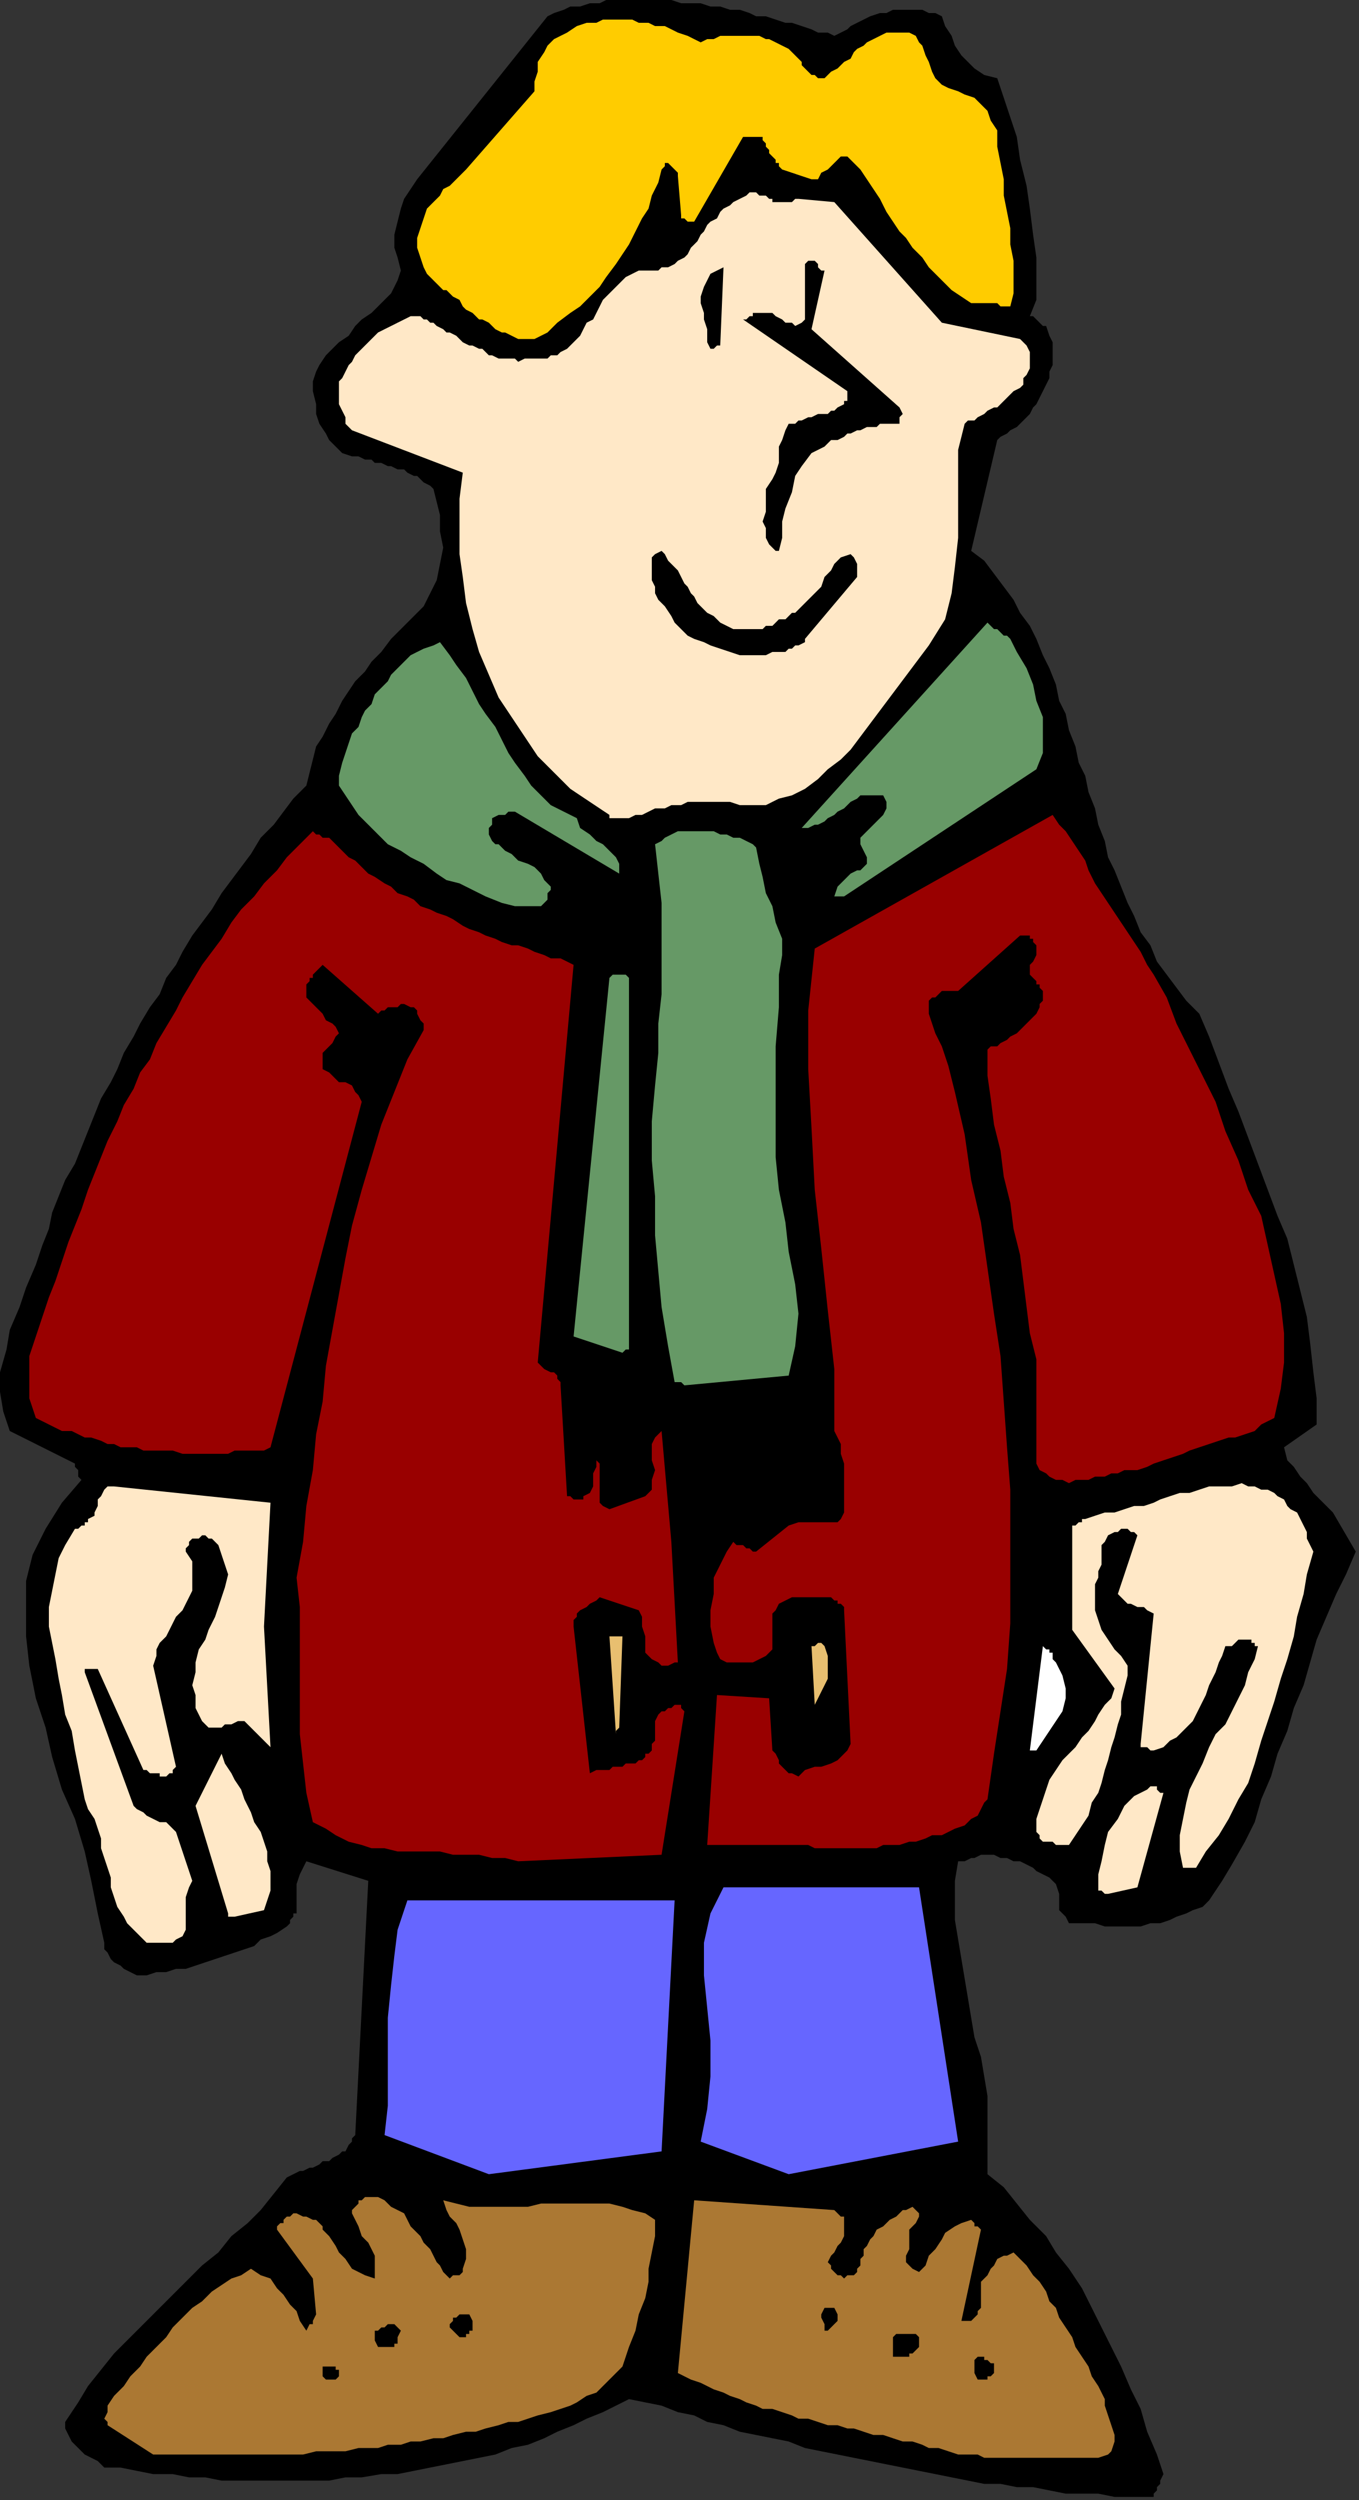 <?xml version="1.0" encoding="UTF-8" standalone="no"?>
<svg
   xmlns:dc="http://purl.org/dc/elements/1.1/"
   xmlns:cc="http://creativecommons.org/ns#"
   xmlns:rdf="http://www.w3.org/1999/02/22-rdf-syntax-ns#"
   xmlns:svg="http://www.w3.org/2000/svg"
   xmlns="http://www.w3.org/2000/svg"
   xmlns:sodipodi="http://sodipodi.sourceforge.net/DTD/sodipodi-0.dtd"
   xmlns:inkscape="http://www.inkscape.org/namespaces/inkscape"
   version="1.0"
   width="110.331mm"
   height="202.935mm"
   id="svg63"
   sodipodi:docname="CMEN125.WMF">
  <rect width="100%" height="100%" fill="#333333" stroke="none"/>
  <sodipodi:namedview
     pagecolor="#ffffff"
     bordercolor="#666666"
     borderopacity="1"
     objecttolerance="10"
     gridtolerance="10"
     guidetolerance="10"
     inkscape:pageopacity="0"
     inkscape:pageshadow="2"
     inkscape:window-width="640"
     inkscape:window-height="480"
     id="namedview65" />
  <defs
     id="defs3">
    <pattern
       id="WMFhbasepattern"
       patternUnits="userSpaceOnUse"
       width="6"
       height="6"
       x="0"
       y="0" />
  </defs>
  <path
     style="fill:#000000;fill-rule:evenodd;fill-opacity:1;stroke:none;"
     d="  M 316,97   L 317,97   L 318,98   L 318,98   L 319,99   L 319,99   L 320,100   L 320,100   L 321,100   L 322,103   L 323,105   L 323,107   L 323,110   L 323,112   L 322,114   L 322,116   L 321,118   L 320,120   L 319,122   L 318,124   L 317,125   L 316,127   L 314,129   L 313,130   L 312,131   L 310,132   L 309,133   L 307,134   L 306,135   L 298,169   L 302,172   L 305,176   L 308,180   L 311,184   L 313,188   L 316,192   L 318,196   L 320,201   L 322,205   L 324,210   L 325,215   L 327,219   L 328,224   L 330,229   L 331,234   L 333,238   L 334,243   L 336,248   L 337,253   L 339,258   L 340,263   L 342,267   L 344,272   L 346,277   L 348,281   L 350,286   L 353,290   L 355,295   L 358,299   L 361,303   L 364,307   L 368,311   L 371,318   L 374,326   L 377,334   L 380,341   L 383,349   L 386,357   L 389,365   L 392,373   L 395,380   L 397,388   L 399,396   L 401,404   L 402,412   L 403,421   L 404,429   L 404,437   L 394,444   L 395,448   L 397,450   L 399,453   L 401,455   L 403,458   L 405,460   L 407,462   L 409,464   L 416,476   L 413,483   L 410,489   L 407,496   L 404,503   L 402,510   L 400,517   L 397,524   L 395,531   L 392,538   L 390,545   L 387,552   L 385,559   L 382,565   L 378,572   L 375,577   L 371,583   L 369,585   L 366,586   L 364,587   L 361,588   L 359,589   L 356,590   L 353,590   L 350,591   L 347,591   L 344,591   L 342,591   L 339,591   L 336,590   L 333,590   L 331,590   L 328,590   L 327,588   L 326,587   L 326,587   L 325,586   L 325,583   L 325,581   L 324,578   L 323,577   L 322,576   L 320,575   L 318,574   L 317,573   L 315,572   L 313,571   L 311,571   L 309,570   L 307,570   L 305,569   L 303,569   L 301,569   L 299,570   L 298,570   L 296,571   L 294,571   L 293,577   L 293,583   L 293,589   L 294,595   L 295,601   L 296,607   L 297,613   L 298,619   L 299,625   L 301,631   L 302,637   L 303,643   L 303,649   L 303,655   L 303,661   L 303,667   L 308,671   L 312,676   L 316,681   L 321,686   L 324,691   L 328,696   L 332,702   L 335,708   L 338,714   L 341,720   L 344,726   L 347,733   L 350,739   L 352,746   L 355,753   L 357,759   L 356,761   L 356,762   L 355,763   L 355,764   L 354,765   L 354,766   L 353,766   L 352,766   L 347,766   L 342,766   L 337,765   L 332,765   L 327,765   L 322,764   L 317,763   L 312,763   L 307,762   L 302,762   L 297,761   L 292,760   L 287,759   L 282,758   L 277,757   L 272,756   L 267,755   L 262,754   L 257,753   L 252,752   L 247,751   L 242,749   L 237,748   L 232,747   L 227,746   L 222,744   L 217,743   L 213,741   L 208,740   L 203,738   L 198,737   L 193,736   L 189,738   L 185,740   L 180,742   L 176,744   L 171,746   L 167,748   L 162,750   L 157,751   L 152,753   L 147,754   L 142,755   L 137,756   L 132,757   L 127,758   L 122,759   L 117,759   L 111,760   L 106,760   L 101,761   L 95,761   L 90,761   L 85,761   L 79,761   L 74,761   L 68,761   L 63,760   L 58,760   L 53,759   L 47,759   L 42,758   L 37,757   L 32,757   L 30,755   L 28,754   L 26,753   L 24,751   L 22,749   L 21,747   L 20,745   L 20,743   L 24,737   L 27,732   L 31,727   L 35,722   L 40,717   L 44,713   L 49,708   L 53,704   L 58,699   L 62,695   L 67,691   L 71,686   L 76,682   L 80,678   L 84,673   L 88,668   L 90,667   L 92,666   L 93,666   L 95,665   L 96,665   L 98,664   L 99,663   L 101,663   L 102,662   L 104,661   L 105,660   L 106,660   L 107,658   L 108,657   L 108,656   L 109,655   L 113,577   L 94,571   L 92,575   L 91,578   L 91,582   L 91,586   L 91,586   L 91,586   L 91,587   L 90,587   L 90,588   L 89,589   L 89,590   L 88,591   L 85,593   L 83,594   L 80,595   L 78,597   L 75,598   L 72,599   L 69,600   L 66,601   L 63,602   L 60,603   L 57,604   L 54,604   L 51,605   L 48,605   L 45,606   L 42,606   L 40,605   L 38,604   L 37,603   L 35,602   L 34,601   L 33,599   L 32,598   L 32,596   L 30,587   L 28,577   L 26,568   L 23,558   L 19,549   L 16,539   L 14,530   L 11,521   L 9,511   L 8,502   L 8,494   L 8,485   L 10,477   L 14,469   L 19,461   L 25,454   L 24,453   L 24,451   L 23,450   L 23,449   L 3,439   L 1,433   L 0,427   L 0,421   L 2,414   L 3,408   L 6,401   L 8,395   L 11,388   L 13,382   L 15,377   L 16,372   L 18,367   L 20,362   L 23,357   L 25,352   L 27,347   L 29,342   L 31,337   L 34,332   L 36,328   L 38,323   L 41,318   L 43,314   L 46,309   L 49,305   L 51,300   L 54,296   L 56,292   L 59,287   L 62,283   L 65,279   L 68,274   L 71,270   L 74,266   L 77,262   L 80,257   L 84,253   L 87,249   L 90,245   L 94,241   L 95,237   L 96,233   L 97,229   L 99,226   L 101,222   L 103,219   L 105,215   L 107,212   L 109,209   L 112,206   L 114,203   L 117,200   L 120,196   L 123,193   L 126,190   L 130,186   L 132,182   L 134,178   L 135,173   L 136,168   L 135,163   L 135,158   L 134,154   L 133,150   L 132,149   L 130,148   L 129,147   L 128,146   L 127,146   L 125,145   L 124,144   L 122,144   L 120,143   L 119,143   L 117,142   L 115,142   L 114,141   L 112,141   L 110,140   L 108,140   L 105,139   L 103,137   L 101,135   L 100,133   L 98,130   L 97,127   L 97,124   L 96,120   L 96,117   L 97,114   L 98,112   L 100,109   L 102,107   L 104,105   L 107,103   L 109,100   L 111,98   L 114,96   L 116,94   L 118,92   L 120,90   L 121,88   L 122,86   L 123,83   L 122,79   L 121,76   L 121,72   L 122,68   L 123,64   L 124,61   L 126,58   L 128,55   L 168,5   L 170,4   L 173,3   L 175,2   L 178,2   L 181,1   L 184,1   L 186,0   L 189,0   L 192,0   L 195,0   L 198,0   L 201,0   L 203,0   L 206,0   L 209,1   L 212,1   L 215,1   L 218,2   L 221,2   L 224,3   L 227,3   L 230,4   L 232,5   L 235,5   L 238,6   L 241,7   L 243,7   L 246,8   L 249,9   L 251,10   L 254,10   L 256,11   L 258,10   L 260,9   L 261,8   L 263,7   L 265,6   L 267,5   L 270,4   L 272,4   L 274,3   L 276,3   L 278,3   L 281,3   L 283,3   L 285,4   L 287,4   L 289,5   L 290,8   L 292,11   L 293,14   L 295,17   L 297,19   L 299,21   L 302,23   L 306,24   L 308,30   L 310,36   L 312,42   L 313,49   L 315,57   L 316,64   L 317,72   L 318,79   L 318,83   L 318,88   L 318,92   L 316,97  z "
     id="path5" />
  <path
     style="fill:#ffcc00;fill-rule:evenodd;fill-opacity:1;stroke:none;"
     d="  M 310,94   L 309,94   L 307,94   L 306,93   L 304,93   L 303,93   L 301,93   L 300,93   L 298,93   L 295,91   L 292,89   L 290,87   L 287,84   L 285,82   L 283,79   L 280,76   L 278,73   L 276,71   L 274,68   L 272,65   L 270,61   L 268,58   L 266,55   L 264,52   L 261,49   L 260,48   L 258,48   L 257,49   L 255,51   L 254,52   L 252,53   L 251,55   L 249,55   L 240,52   L 239,51   L 239,50   L 238,50   L 238,49   L 237,48   L 236,47   L 236,46   L 235,45   L 235,44   L 234,43   L 234,42   L 233,42   L 231,42   L 230,42   L 229,42   L 228,42   L 213,68   L 212,68   L 211,68   L 211,68   L 210,67   L 210,67   L 209,67   L 209,66   L 209,66   L 208,54   L 208,53   L 207,52   L 206,51   L 206,51   L 205,50   L 204,50   L 204,51   L 203,52   L 202,56   L 200,60   L 199,64   L 197,67   L 195,71   L 193,75   L 191,78   L 189,81   L 186,85   L 184,88   L 181,91   L 178,94   L 175,96   L 171,99   L 168,102   L 164,104   L 163,104   L 161,104   L 159,104   L 157,103   L 155,102   L 154,102   L 152,101   L 151,100   L 150,99   L 148,98   L 147,98   L 146,97   L 145,96   L 143,95   L 142,94   L 141,92   L 139,91   L 138,90   L 137,89   L 136,89   L 135,88   L 134,87   L 133,86   L 133,86   L 131,84   L 130,82   L 129,79   L 128,76   L 128,73   L 129,70   L 130,67   L 131,64   L 133,62   L 135,60   L 136,58   L 138,57   L 139,56   L 141,54   L 142,53   L 143,52   L 164,28   L 164,25   L 165,22   L 165,19   L 167,16   L 168,14   L 170,12   L 172,11   L 174,10   L 177,8   L 180,7   L 183,7   L 185,6   L 188,6   L 191,6   L 194,6   L 196,7   L 199,7   L 201,8   L 204,8   L 206,9   L 208,10   L 211,11   L 213,12   L 215,13   L 217,12   L 219,12   L 221,11   L 222,11   L 225,11   L 227,11   L 229,11   L 231,11   L 233,11   L 235,12   L 236,12   L 238,13   L 240,14   L 242,15   L 243,16   L 245,18   L 246,19   L 246,20   L 247,21   L 248,22   L 249,23   L 250,23   L 251,24   L 253,24   L 254,23   L 255,22   L 257,21   L 258,20   L 259,19   L 261,18   L 262,16   L 263,15   L 265,14   L 266,13   L 268,12   L 270,11   L 272,10   L 274,10   L 276,10   L 279,10   L 281,11   L 282,13   L 283,14   L 284,17   L 285,19   L 286,22   L 287,24   L 289,26   L 291,27   L 294,28   L 296,29   L 299,30   L 301,32   L 303,34   L 304,37   L 306,40   L 306,45   L 307,50   L 308,55   L 308,60   L 309,65   L 310,70   L 310,75   L 311,80   L 311,84   L 311,87   L 311,90   L 310,94  z "
     id="path7" />
  <path
     style="fill:#ab7833;fill-rule:evenodd;fill-opacity:1;stroke:none;"
     d="  M 306,754   L 337,754   L 340,753   L 341,752   L 342,749   L 342,747   L 341,744   L 340,741   L 339,738   L 339,736   L 337,732   L 335,729   L 334,726   L 332,723   L 330,720   L 329,717   L 327,714   L 325,711   L 324,708   L 322,706   L 321,703   L 319,700   L 317,698   L 315,695   L 313,693   L 311,691   L 309,692   L 308,692   L 306,693   L 305,695   L 304,696   L 303,698   L 301,700   L 301,701   L 301,703   L 301,704   L 301,706   L 301,708   L 300,709   L 300,710   L 299,711   L 299,711   L 298,712   L 297,712   L 296,712   L 295,712   L 301,684   L 300,683   L 299,683   L 299,682   L 298,681   L 295,682   L 293,683   L 290,685   L 289,687   L 287,690   L 285,692   L 284,695   L 282,697   L 280,696   L 279,695   L 278,694   L 278,692   L 279,690   L 279,688   L 279,686   L 279,684   L 281,682   L 282,680   L 282,679   L 282,679   L 281,678   L 280,677   L 278,678   L 277,678   L 275,680   L 273,681   L 271,683   L 269,684   L 268,686   L 267,687   L 266,689   L 265,690   L 265,692   L 264,693   L 264,695   L 263,696   L 263,697   L 263,697   L 263,697   L 262,698   L 261,698   L 261,698   L 260,698   L 259,699   L 258,698   L 257,698   L 257,698   L 256,697   L 256,697   L 255,696   L 255,695   L 254,694   L 255,692   L 256,691   L 257,689   L 258,688   L 259,686   L 259,685   L 259,683   L 259,681   L 259,680   L 258,680   L 258,680   L 256,678   L 213,675   L 208,728   L 210,729   L 212,730   L 215,731   L 217,732   L 219,733   L 222,734   L 224,735   L 227,736   L 229,737   L 232,738   L 234,739   L 237,739   L 240,740   L 243,741   L 245,742   L 248,742   L 251,743   L 254,744   L 257,744   L 260,745   L 262,745   L 265,746   L 268,747   L 271,747   L 274,748   L 277,749   L 280,749   L 283,750   L 285,751   L 288,751   L 291,752   L 294,753   L 296,753   L 297,753   L 299,753   L 300,753   L 302,754   L 303,754   L 304,754   L 306,754  z "
     id="path9" />
  <path
     style="fill:#ab7833;fill-rule:evenodd;fill-opacity:1;stroke:none;"
     d="  M 47,753   L 51,753   L 54,753   L 57,753   L 60,753   L 64,753   L 67,753   L 70,753   L 74,753   L 77,753   L 80,753   L 83,753   L 87,753   L 90,753   L 93,753   L 97,752   L 100,752   L 103,752   L 106,752   L 110,751   L 113,751   L 116,751   L 119,750   L 123,750   L 126,749   L 129,749   L 133,748   L 136,748   L 139,747   L 143,746   L 146,746   L 149,745   L 153,744   L 156,743   L 159,743   L 162,742   L 165,741   L 169,740   L 172,739   L 175,738   L 177,737   L 180,735   L 183,734   L 185,732   L 187,730   L 189,728   L 191,726   L 192,723   L 193,720   L 195,715   L 196,710   L 198,705   L 199,700   L 199,696   L 200,691   L 201,686   L 201,681   L 198,679   L 194,678   L 191,677   L 187,676   L 183,676   L 179,676   L 175,676   L 170,676   L 166,676   L 162,677   L 157,677   L 153,677   L 149,677   L 144,677   L 140,676   L 136,675   L 137,678   L 138,680   L 140,682   L 141,684   L 142,687   L 143,690   L 143,693   L 142,696   L 142,697   L 142,697   L 142,697   L 141,698   L 140,698   L 140,698   L 139,698   L 138,699   L 136,697   L 135,695   L 134,694   L 133,692   L 132,690   L 130,688   L 129,686   L 128,685   L 126,683   L 125,681   L 124,679   L 122,678   L 120,677   L 118,675   L 116,674   L 113,674   L 112,674   L 112,674   L 111,675   L 110,675   L 110,676   L 109,677   L 108,678   L 108,679   L 109,681   L 110,683   L 111,686   L 113,688   L 114,690   L 115,692   L 115,695   L 115,699   L 112,698   L 110,697   L 108,696   L 106,693   L 104,691   L 103,689   L 101,686   L 99,684   L 99,683   L 98,682   L 98,682   L 97,681   L 96,681   L 94,680   L 93,680   L 91,679   L 90,679   L 89,680   L 88,680   L 87,681   L 87,682   L 86,682   L 85,683   L 85,684   L 96,699   L 97,710   L 96,712   L 96,713   L 95,713   L 94,715   L 92,712   L 91,709   L 89,707   L 87,704   L 85,702   L 83,699   L 80,698   L 77,696   L 74,698   L 71,699   L 68,701   L 65,703   L 62,706   L 59,708   L 56,711   L 53,714   L 51,717   L 48,720   L 45,723   L 43,726   L 40,729   L 38,732   L 35,735   L 33,738   L 33,740   L 32,742   L 33,743   L 33,744   L 47,753  z "
     id="path11" />
  <path
     style="fill:#000000;fill-rule:evenodd;fill-opacity:1;stroke:none;"
     d="  M 101,730   L 102,730   L 103,730   L 104,729   L 104,728   L 104,727   L 103,727   L 103,726   L 102,726   L 101,726   L 101,726   L 100,726   L 99,726   L 99,728   L 99,729   L 100,730   L 101,730  z "
     id="path13" />
  <path
     style="fill:#000000;fill-rule:evenodd;fill-opacity:1;stroke:none;"
     d="  M 303,730   L 303,729   L 304,729   L 305,728   L 305,728   L 305,727   L 305,726   L 305,725   L 304,725   L 303,724   L 302,724   L 302,723   L 300,723   L 299,724   L 299,726   L 299,728   L 300,730   L 300,730   L 301,730   L 302,730   L 303,730  z "
     id="path15" />
  <path
     style="fill:#000000;fill-rule:evenodd;fill-opacity:1;stroke:none;"
     d="  M 277,723   L 277,723   L 277,723   L 278,723   L 279,723   L 279,722   L 280,722   L 281,721   L 282,720   L 282,720   L 282,719   L 282,718   L 282,717   L 281,716   L 280,716   L 279,716   L 278,716   L 277,716   L 276,716   L 275,716   L 274,717   L 274,718   L 274,719   L 274,721   L 274,723   L 275,723   L 276,723   L 276,723   L 277,723  z "
     id="path17" />
  <path
     style="fill:#000000;fill-rule:evenodd;fill-opacity:1;stroke:none;"
     d="  M 118,720   L 119,720   L 120,720   L 121,720   L 121,719   L 122,719   L 122,718   L 122,717   L 123,715   L 122,714   L 122,714   L 121,713   L 120,713   L 119,713   L 118,714   L 117,714   L 116,715   L 115,715   L 115,717   L 115,718   L 116,720   L 116,720   L 117,720   L 118,720   L 118,720  z "
     id="path19" />
  <path
     style="fill:#000000;fill-rule:evenodd;fill-opacity:1;stroke:none;"
     d="  M 144,715   L 145,715   L 145,713   L 145,712   L 144,710   L 144,710   L 143,710   L 142,710   L 141,710   L 140,711   L 139,711   L 139,712   L 138,713   L 138,714   L 138,714   L 139,715   L 139,715   L 140,716   L 140,716   L 141,717   L 142,717   L 143,717   L 143,716   L 144,716   L 144,715  z "
     id="path21" />
  <path
     style="fill:#000000;fill-rule:evenodd;fill-opacity:1;stroke:none;"
     d="  M 256,713   L 257,712   L 257,711   L 257,710   L 256,708   L 256,708   L 256,708   L 255,708   L 255,708   L 254,708   L 254,708   L 253,708   L 253,708   L 252,710   L 252,711   L 253,713   L 253,715   L 254,715   L 255,714   L 256,713   L 256,713  z "
     id="path23" />
  <path
     style="fill:#6666ff;fill-rule:evenodd;fill-opacity:1;stroke:none;"
     d="  M 150,667   L 203,660   L 207,583   L 125,583   L 122,592   L 121,600   L 120,609   L 119,619   L 119,628   L 119,637   L 119,646   L 118,655   L 150,667  z "
     id="path25" />
  <path
     style="fill:#6666ff;fill-rule:evenodd;fill-opacity:1;stroke:none;"
     d="  M 242,667   L 294,657   L 282,579   L 222,579   L 218,587   L 216,596   L 216,606   L 217,616   L 218,626   L 218,637   L 217,647   L 215,657   L 242,667  z "
     id="path27" />
  <path
     style="fill:#ffe8c7;fill-rule:evenodd;fill-opacity:1;stroke:none;"
     d="  M 47,596   L 48,596   L 49,596   L 50,596   L 51,596   L 51,596   L 52,596   L 53,596   L 54,595   L 56,594   L 57,592   L 57,589   L 57,587   L 57,584   L 57,582   L 58,579   L 59,577   L 54,562   L 53,561   L 51,559   L 49,559   L 47,558   L 45,557   L 44,556   L 42,555   L 41,554   L 26,513   L 26,513   L 26,512   L 27,512   L 27,512   L 28,512   L 29,512   L 29,512   L 30,512   L 44,543   L 45,543   L 45,543   L 46,544   L 47,544   L 48,544   L 48,544   L 49,544   L 49,545   L 50,545   L 51,545   L 52,544   L 52,544   L 53,544   L 53,543   L 54,542   L 54,542   L 47,511   L 48,508   L 48,506   L 49,504   L 51,502   L 52,500   L 53,498   L 54,496   L 56,494   L 57,492   L 58,490   L 59,488   L 59,486   L 59,484   L 59,481   L 59,479   L 57,476   L 57,475   L 58,474   L 58,474   L 58,473   L 59,472   L 60,472   L 61,472   L 62,471   L 62,471   L 63,471   L 64,472   L 64,472   L 65,472   L 66,473   L 66,473   L 67,474   L 68,477   L 69,480   L 70,483   L 69,487   L 68,490   L 67,493   L 66,496   L 64,500   L 63,503   L 61,506   L 60,510   L 60,513   L 59,517   L 60,520   L 60,524   L 62,528   L 63,529   L 64,530   L 66,530   L 68,530   L 69,529   L 71,529   L 73,528   L 75,528   L 83,536   L 81,499   L 83,461   L 35,456   L 33,456   L 32,457   L 31,459   L 30,460   L 30,462   L 29,464   L 29,465   L 27,466   L 27,467   L 26,467   L 26,468   L 25,468   L 25,468   L 24,469   L 23,469   L 23,469   L 20,474   L 18,478   L 17,483   L 16,488   L 15,493   L 15,499   L 16,504   L 17,509   L 18,515   L 19,520   L 20,526   L 22,531   L 23,537   L 24,542   L 25,547   L 26,552   L 27,555   L 29,558   L 30,561   L 31,564   L 31,567   L 32,570   L 33,573   L 34,576   L 34,579   L 35,582   L 36,585   L 38,588   L 39,590   L 41,592   L 43,594   L 45,596   L 45,596   L 46,596   L 47,596   L 47,596  z "
     id="path29" />
  <path
     style="fill:#ffe8c7;fill-rule:evenodd;fill-opacity:1;stroke:none;"
     d="  M 72,588   L 81,586   L 82,583   L 83,580   L 83,577   L 83,574   L 82,571   L 82,568   L 81,565   L 80,562   L 78,559   L 77,556   L 75,552   L 74,549   L 72,546   L 71,544   L 69,541   L 68,538   L 60,554   L 70,587   L 70,588   L 71,588   L 71,588   L 72,588  z "
     id="path31" />
  <path
     style="fill:#ffe8c7;fill-rule:evenodd;fill-opacity:1;stroke:none;"
     d="  M 340,581   L 349,579   L 357,550   L 356,550   L 355,549   L 355,549   L 355,549   L 355,548   L 354,548   L 353,548   L 352,549   L 348,551   L 345,554   L 343,558   L 340,562   L 339,566   L 338,571   L 337,575   L 337,580   L 337,580   L 338,580   L 339,581   L 340,581  z "
     id="path33" />
  <path
     style="fill:#ffe8c7;fill-rule:evenodd;fill-opacity:1;stroke:none;"
     d="  M 367,573   L 370,568   L 374,563   L 377,558   L 380,552   L 383,547   L 385,541   L 387,534   L 389,528   L 391,522   L 393,515   L 395,509   L 397,502   L 398,496   L 400,489   L 401,483   L 403,476   L 402,474   L 401,472   L 401,470   L 400,468   L 399,466   L 398,464   L 396,463   L 395,462   L 394,460   L 392,459   L 391,458   L 389,457   L 387,457   L 385,456   L 383,456   L 381,455   L 378,456   L 375,456   L 371,456   L 368,457   L 365,458   L 362,458   L 359,459   L 356,460   L 354,461   L 351,462   L 348,462   L 345,463   L 342,464   L 339,464   L 336,465   L 333,466   L 333,466   L 332,466   L 332,467   L 331,467   L 331,467   L 330,468   L 330,468   L 329,468   L 329,500   L 342,518   L 341,521   L 339,523   L 337,526   L 336,528   L 334,531   L 332,533   L 330,536   L 328,538   L 326,540   L 324,543   L 322,546   L 321,549   L 320,552   L 319,555   L 318,558   L 318,562   L 319,563   L 319,563   L 319,564   L 320,565   L 321,565   L 322,565   L 323,565   L 324,566   L 324,566   L 325,566   L 327,566   L 328,566   L 330,563   L 332,560   L 334,557   L 335,553   L 337,550   L 338,547   L 339,543   L 340,540   L 341,536   L 342,533   L 343,529   L 344,526   L 344,522   L 345,518   L 346,514   L 346,511   L 344,508   L 342,506   L 340,503   L 338,500   L 337,497   L 336,494   L 336,490   L 336,486   L 337,484   L 337,482   L 338,480   L 338,478   L 338,476   L 338,474   L 339,473   L 340,471   L 340,471   L 342,470   L 343,470   L 344,469   L 346,469   L 347,470   L 348,470   L 349,471   L 343,489   L 344,490   L 345,491   L 346,492   L 347,492   L 349,493   L 351,493   L 352,494   L 354,495   L 350,535   L 350,536   L 350,536   L 351,536   L 351,536   L 352,536   L 353,537   L 354,537   L 354,537   L 357,536   L 359,534   L 361,533   L 363,531   L 364,530   L 366,528   L 367,526   L 368,524   L 369,522   L 370,520   L 371,517   L 372,515   L 373,513   L 374,510   L 375,508   L 376,505   L 377,505   L 377,505   L 378,505   L 379,504   L 379,504   L 380,503   L 381,503   L 381,503   L 382,503   L 383,503   L 383,503   L 384,503   L 384,504   L 385,504   L 385,505   L 386,505   L 385,509   L 383,513   L 382,517   L 380,521   L 378,525   L 376,529   L 373,532   L 371,536   L 369,541   L 367,545   L 365,549   L 364,553   L 363,558   L 362,563   L 362,568   L 363,573   L 364,573   L 364,573   L 364,573   L 365,573   L 365,573   L 366,573   L 366,573   L 367,573  z "
     id="path35" />
  <path
     style="fill:#990000;fill-rule:evenodd;fill-opacity:1;stroke:none;"
     d="  M 159,571   L 203,569   L 210,525   L 209,524   L 209,523   L 208,523   L 207,523   L 206,524   L 205,524   L 204,525   L 203,525   L 202,526   L 201,528   L 201,529   L 201,531   L 201,532   L 201,534   L 200,535   L 200,537   L 199,538   L 198,538   L 198,539   L 197,540   L 196,540   L 195,541   L 193,541   L 192,541   L 191,542   L 190,542   L 188,542   L 187,543   L 186,543   L 184,543   L 183,543   L 181,544   L 176,499   L 176,497   L 177,496   L 177,495   L 178,494   L 180,493   L 181,492   L 183,491   L 184,490   L 196,494   L 197,496   L 197,499   L 198,502   L 198,505   L 198,507   L 199,508   L 200,509   L 202,510   L 203,511   L 205,511   L 207,510   L 208,510   L 206,473   L 203,439   L 201,441   L 200,443   L 200,446   L 200,448   L 201,451   L 200,454   L 200,457   L 198,459   L 187,463   L 185,462   L 184,461   L 184,459   L 184,457   L 184,455   L 184,453   L 184,451   L 184,449   L 183,448   L 183,449   L 183,450   L 182,452   L 182,454   L 182,456   L 181,458   L 179,459   L 179,459   L 179,460   L 178,460   L 177,460   L 177,460   L 176,460   L 175,459   L 174,459   L 172,425   L 172,424   L 171,423   L 171,422   L 170,421   L 169,421   L 167,420   L 166,419   L 165,418   L 176,296   L 174,295   L 172,294   L 169,294   L 167,293   L 164,292   L 162,291   L 159,290   L 157,290   L 154,289   L 152,288   L 149,287   L 147,286   L 144,285   L 142,284   L 139,282   L 137,281   L 134,280   L 132,279   L 129,278   L 127,276   L 125,275   L 122,274   L 120,272   L 118,271   L 115,269   L 113,268   L 111,266   L 109,264   L 107,263   L 105,261   L 103,259   L 101,257   L 100,257   L 99,257   L 98,256   L 98,256   L 97,256   L 96,255   L 96,255   L 96,255   L 92,259   L 88,263   L 85,267   L 81,271   L 78,275   L 74,279   L 71,283   L 68,288   L 65,292   L 62,296   L 59,301   L 56,306   L 54,310   L 51,315   L 48,320   L 46,325   L 43,329   L 41,334   L 38,339   L 36,344   L 33,350   L 31,355   L 29,360   L 27,365   L 25,371   L 23,376   L 21,381   L 19,387   L 17,393   L 15,398   L 13,404   L 11,410   L 9,416   L 9,423   L 9,429   L 11,435   L 13,436   L 15,437   L 17,438   L 19,439   L 22,439   L 24,440   L 26,441   L 28,441   L 31,442   L 33,443   L 35,443   L 37,444   L 40,444   L 42,444   L 44,445   L 47,445   L 49,445   L 51,445   L 53,445   L 56,446   L 58,446   L 60,446   L 63,446   L 65,446   L 67,446   L 70,446   L 72,445   L 74,445   L 77,445   L 79,445   L 81,445   L 83,444   L 111,338   L 110,336   L 109,335   L 108,333   L 106,332   L 104,332   L 103,331   L 101,329   L 99,328   L 99,326   L 99,325   L 99,323   L 100,322   L 101,321   L 102,320   L 103,318   L 104,317   L 103,315   L 102,314   L 100,313   L 99,311   L 97,309   L 96,308   L 94,306   L 94,304   L 94,302   L 95,301   L 95,300   L 96,300   L 96,299   L 97,298   L 98,297   L 99,296   L 116,311   L 117,310   L 118,310   L 118,310   L 119,309   L 120,309   L 121,309   L 122,309   L 123,308   L 124,308   L 126,309   L 127,309   L 128,310   L 128,311   L 129,313   L 130,314   L 130,316   L 125,325   L 121,335   L 117,345   L 114,355   L 111,365   L 108,376   L 106,386   L 104,397   L 102,408   L 100,419   L 99,430   L 97,440   L 96,451   L 94,462   L 93,473   L 91,484   L 92,493   L 92,503   L 92,513   L 92,522   L 92,532   L 93,541   L 94,550   L 96,559   L 100,561   L 103,563   L 107,565   L 111,566   L 114,567   L 118,567   L 122,568   L 126,568   L 130,568   L 135,568   L 139,569   L 143,569   L 147,569   L 151,570   L 155,570   L 159,571  z "
     id="path37" />
  <path
     style="fill:#990000;fill-rule:evenodd;fill-opacity:1;stroke:none;"
     d="  M 220,566   L 222,566   L 225,566   L 227,566   L 230,566   L 232,566   L 235,566   L 237,566   L 240,566   L 243,566   L 245,566   L 248,566   L 250,567   L 253,567   L 256,567   L 258,567   L 261,567   L 264,567   L 266,567   L 269,567   L 271,566   L 274,566   L 276,566   L 279,565   L 281,565   L 284,564   L 286,563   L 289,563   L 291,562   L 293,561   L 296,560   L 298,558   L 300,557   L 301,555   L 302,553   L 303,552   L 303,552   L 305,538   L 307,525   L 309,512   L 310,498   L 310,484   L 310,471   L 310,457   L 309,444   L 308,430   L 307,416   L 305,403   L 303,389   L 301,375   L 298,362   L 296,348   L 293,335   L 292,331   L 291,327   L 290,324   L 289,321   L 287,317   L 286,314   L 285,311   L 285,308   L 285,307   L 286,306   L 287,306   L 288,305   L 289,304   L 291,304   L 292,304   L 294,304   L 313,287   L 314,287   L 315,287   L 316,287   L 316,288   L 317,288   L 317,289   L 318,290   L 318,291   L 318,293   L 317,295   L 316,296   L 316,299   L 316,299   L 317,300   L 317,300   L 318,301   L 318,302   L 319,302   L 319,303   L 320,304   L 320,305   L 320,307   L 319,308   L 319,309   L 318,311   L 317,312   L 316,313   L 314,315   L 313,316   L 312,317   L 310,318   L 309,319   L 307,320   L 306,321   L 304,321   L 303,322   L 303,330   L 304,337   L 305,345   L 307,353   L 308,361   L 310,369   L 311,377   L 313,385   L 314,393   L 315,401   L 316,409   L 318,417   L 318,425   L 318,433   L 318,441   L 318,449   L 319,451   L 321,452   L 322,453   L 324,454   L 326,454   L 328,455   L 330,454   L 332,454   L 334,454   L 336,453   L 339,453   L 341,452   L 343,452   L 345,451   L 347,451   L 349,451   L 352,450   L 354,449   L 357,448   L 360,447   L 363,446   L 365,445   L 368,444   L 371,443   L 374,442   L 377,441   L 379,441   L 382,440   L 385,439   L 387,437   L 389,436   L 391,435   L 393,426   L 394,418   L 394,409   L 393,400   L 391,391   L 389,382   L 387,373   L 383,365   L 380,356   L 376,347   L 373,338   L 369,330   L 365,322   L 361,314   L 358,306   L 354,299   L 352,296   L 350,292   L 348,289   L 346,286   L 344,283   L 342,280   L 340,277   L 338,274   L 336,271   L 334,267   L 333,264   L 331,261   L 329,258   L 327,255   L 325,253   L 323,250   L 250,291   L 248,310   L 248,328   L 249,346   L 250,365   L 252,383   L 254,402   L 256,420   L 256,439   L 258,443   L 258,446   L 259,449   L 259,452   L 259,455   L 259,458   L 259,461   L 259,464   L 258,466   L 257,467   L 255,467   L 252,467   L 250,467   L 247,467   L 245,467   L 242,468   L 232,476   L 231,476   L 231,476   L 230,475   L 229,475   L 228,474   L 228,474   L 226,474   L 225,473   L 223,476   L 221,480   L 219,484   L 219,489   L 218,494   L 218,499   L 219,504   L 220,507   L 221,509   L 223,510   L 225,510   L 227,510   L 229,510   L 231,510   L 233,509   L 235,508   L 236,507   L 237,506   L 237,505   L 237,503   L 237,501   L 237,499   L 237,497   L 237,495   L 238,494   L 239,492   L 241,491   L 243,490   L 245,490   L 248,490   L 250,490   L 253,490   L 254,490   L 255,490   L 256,491   L 257,491   L 257,492   L 258,492   L 259,493   L 259,494   L 261,535   L 260,537   L 259,538   L 257,540   L 255,541   L 252,542   L 250,542   L 247,543   L 245,545   L 243,544   L 242,544   L 241,543   L 240,542   L 239,541   L 239,540   L 238,538   L 237,537   L 236,521   L 220,520   L 217,566   L 217,566   L 218,566   L 219,566   L 220,566  z "
     id="path39" />
  <path
     style="fill:#ffffff;fill-rule:evenodd;fill-opacity:1;stroke:none;"
     d="  M 318,537   L 320,534   L 322,531   L 324,528   L 326,525   L 327,521   L 327,518   L 326,514   L 324,510   L 323,509   L 323,507   L 322,507   L 322,506   L 321,506   L 321,506   L 320,505   L 320,505   L 316,537   L 316,537   L 317,537   L 318,537   L 318,537  z "
     id="path41" />
  <path
     style="fill:#e8bf70;fill-rule:evenodd;fill-opacity:1;stroke:none;"
     d="  M 190,530   L 191,502   L 191,502   L 190,502   L 190,502   L 189,502   L 189,502   L 188,502   L 188,502   L 187,502   L 189,532   L 189,531   L 189,531   L 190,530   L 190,530  z "
     id="path43" />
  <path
     style="fill:#e8bf70;fill-rule:evenodd;fill-opacity:1;stroke:none;"
     d="  M 250,523   L 251,521   L 252,519   L 253,517   L 254,515   L 254,512   L 254,510   L 254,508   L 253,505   L 253,505   L 253,505   L 252,504   L 252,504   L 251,504   L 250,505   L 250,505   L 249,505   L 250,523  z "
     id="path45" />
  <path
     style="fill:#669966;fill-rule:evenodd;fill-opacity:1;stroke:none;"
     d="  M 210,425   L 242,422   L 244,413   L 245,403   L 244,394   L 242,384   L 241,375   L 239,365   L 238,355   L 238,345   L 238,332   L 238,321   L 239,309   L 239,299   L 240,293   L 240,288   L 238,283   L 237,278   L 235,274   L 234,269   L 233,265   L 232,260   L 231,259   L 229,258   L 227,257   L 225,257   L 223,256   L 221,256   L 219,255   L 217,255   L 214,255   L 212,255   L 210,255   L 208,255   L 206,256   L 204,257   L 203,258   L 201,259   L 202,268   L 203,277   L 203,286   L 203,296   L 203,305   L 202,314   L 202,323   L 201,333   L 200,344   L 200,356   L 201,367   L 201,379   L 202,390   L 203,401   L 205,413   L 207,424   L 208,424   L 209,424   L 209,424   L 210,425  z "
     id="path47" />
  <path
     style="fill:#669966;fill-rule:evenodd;fill-opacity:1;stroke:none;"
     d="  M 191,415   L 191,415   L 192,414   L 193,414   L 193,414   L 193,300   L 193,300   L 192,299   L 191,299   L 191,299   L 190,299   L 189,299   L 188,299   L 187,300   L 176,410   L 191,415  z "
     id="path49" />
  <path
     style="fill:#669966;fill-rule:evenodd;fill-opacity:1;stroke:none;"
     d="  M 158,278   L 158,278   L 159,278   L 160,278   L 160,278   L 161,278   L 162,278   L 163,278   L 164,278   L 165,278   L 166,278   L 167,277   L 168,276   L 168,275   L 168,274   L 169,273   L 169,272   L 167,270   L 166,268   L 164,266   L 162,265   L 159,264   L 157,262   L 155,261   L 153,259   L 152,259   L 151,258   L 150,256   L 150,254   L 150,254   L 151,253   L 151,251   L 153,250   L 153,250   L 153,250   L 154,250   L 155,250   L 155,250   L 156,249   L 157,249   L 158,249   L 190,268   L 190,265   L 189,263   L 187,261   L 185,259   L 183,258   L 181,256   L 178,254   L 177,251   L 173,249   L 169,247   L 166,244   L 163,241   L 161,238   L 158,234   L 156,231   L 154,227   L 152,223   L 149,219   L 147,216   L 145,212   L 143,208   L 140,204   L 138,201   L 135,197   L 133,198   L 130,199   L 128,200   L 126,201   L 124,203   L 122,205   L 120,207   L 119,209   L 117,211   L 115,213   L 114,216   L 112,218   L 111,220   L 110,223   L 108,225   L 107,228   L 106,231   L 105,234   L 104,238   L 104,241   L 106,244   L 108,247   L 110,250   L 113,253   L 116,256   L 119,259   L 123,261   L 126,263   L 130,265   L 134,268   L 137,270   L 141,271   L 145,273   L 149,275   L 154,277   L 158,278  z "
     id="path51" />
  <path
     style="fill:#669966;fill-rule:evenodd;fill-opacity:1;stroke:none;"
     d="  M 259,275   L 318,236   L 320,231   L 320,226   L 320,220   L 318,215   L 317,210   L 315,205   L 312,200   L 310,196   L 309,195   L 308,195   L 307,194   L 306,193   L 305,193   L 304,192   L 304,192   L 303,191   L 246,254   L 248,254   L 250,253   L 251,253   L 253,252   L 254,251   L 256,250   L 257,249   L 259,248   L 260,247   L 261,246   L 263,245   L 264,244   L 266,244   L 268,244   L 269,244   L 271,244   L 272,246   L 272,248   L 271,250   L 270,251   L 268,253   L 267,254   L 265,256   L 264,257   L 264,259   L 265,261   L 266,263   L 266,265   L 265,266   L 264,267   L 263,267   L 261,268   L 260,269   L 258,271   L 257,272   L 256,275   L 257,275   L 258,275   L 259,275   L 259,275  z "
     id="path53" />
  <path
     style="fill:#ffe8c7;fill-rule:evenodd;fill-opacity:1;stroke:none;"
     d="  M 148,107   L 149,108   L 150,109   L 151,109   L 153,110   L 154,110   L 156,110   L 158,110   L 159,111   L 161,110   L 163,110   L 165,110   L 166,110   L 168,110   L 169,109   L 171,109   L 172,108   L 174,107   L 176,105   L 178,103   L 179,101   L 180,99   L 182,98   L 183,96   L 184,94   L 185,92   L 186,91   L 188,89   L 189,88   L 191,86   L 192,85   L 194,84   L 196,83   L 198,83   L 200,83   L 202,83   L 203,82   L 205,82   L 207,81   L 208,80   L 210,79   L 211,78   L 212,76   L 213,75   L 214,74   L 215,72   L 216,71   L 217,69   L 218,68   L 220,67   L 221,65   L 222,64   L 224,63   L 225,62   L 227,61   L 229,60   L 230,59   L 231,59   L 232,59   L 233,60   L 234,60   L 235,60   L 236,61   L 237,61   L 237,62   L 238,62   L 239,62   L 240,62   L 241,62   L 242,62   L 243,62   L 244,61   L 245,61   L 256,62   L 289,99   L 313,104   L 315,106   L 316,108   L 316,110   L 316,113   L 315,115   L 314,116   L 314,118   L 313,119   L 311,120   L 310,121   L 309,122   L 308,123   L 306,125   L 305,125   L 303,126   L 302,127   L 300,128   L 299,129   L 297,129   L 296,130   L 294,138   L 294,147   L 294,156   L 294,165   L 293,174   L 292,182   L 290,190   L 285,198   L 282,202   L 279,206   L 276,210   L 273,214   L 270,218   L 267,222   L 264,226   L 261,230   L 258,233   L 254,236   L 251,239   L 247,242   L 243,244   L 239,245   L 235,247   L 230,247   L 227,247   L 224,246   L 222,246   L 219,246   L 216,246   L 214,246   L 211,246   L 209,247   L 206,247   L 204,248   L 201,248   L 199,249   L 197,250   L 195,250   L 193,251   L 191,251   L 191,251   L 190,251   L 190,251   L 189,251   L 189,251   L 188,251   L 187,251   L 187,250   L 181,246   L 175,242   L 170,237   L 165,232   L 161,226   L 157,220   L 153,214   L 150,207   L 147,200   L 145,193   L 143,185   L 142,177   L 141,170   L 141,161   L 141,153   L 142,145   L 108,132   L 107,131   L 106,130   L 106,128   L 105,126   L 104,124   L 104,122   L 104,119   L 104,117   L 105,116   L 106,114   L 107,112   L 108,111   L 109,109   L 110,108   L 112,106   L 113,105   L 115,103   L 116,102   L 118,101   L 120,100   L 122,99   L 124,98   L 126,97   L 128,97   L 129,97   L 130,98   L 131,98   L 132,99   L 133,99   L 134,100   L 136,101   L 137,102   L 138,102   L 140,103   L 141,104   L 142,105   L 144,106   L 145,106   L 147,107   L 148,107  z "
     id="path55" />
  <path
     style="fill:#000000;fill-rule:evenodd;fill-opacity:1;stroke:none;"
     d="  M 227,201   L 229,201   L 230,201   L 231,201   L 233,201   L 234,201   L 235,201   L 237,200   L 238,200   L 239,200   L 241,200   L 242,199   L 243,199   L 244,198   L 245,198   L 247,197   L 247,196   L 263,177   L 263,175   L 263,173   L 262,171   L 261,170   L 258,171   L 256,173   L 255,175   L 253,177   L 252,180   L 250,182   L 248,184   L 246,186   L 245,187   L 244,188   L 243,188   L 242,189   L 241,190   L 239,190   L 238,191   L 237,192   L 235,192   L 234,193   L 232,193   L 231,193   L 229,193   L 228,193   L 226,193   L 225,193   L 223,192   L 221,191   L 219,189   L 217,188   L 216,187   L 214,185   L 213,183   L 212,182   L 211,180   L 210,179   L 209,177   L 208,175   L 207,174   L 205,172   L 204,170   L 203,169   L 201,170   L 200,171   L 200,173   L 200,175   L 200,178   L 201,180   L 201,182   L 202,184   L 204,186   L 206,189   L 207,191   L 209,193   L 211,195   L 213,196   L 216,197   L 218,198   L 227,201  z "
     id="path57" />
  <path
     style="fill:#000000;fill-rule:evenodd;fill-opacity:1;stroke:none;"
     d="  M 239,169   L 240,165   L 240,160   L 241,156   L 243,151   L 244,146   L 246,143   L 249,139   L 253,137   L 254,136   L 255,135   L 257,135   L 259,134   L 260,133   L 261,133   L 263,132   L 264,132   L 266,131   L 267,131   L 269,131   L 270,130   L 272,130   L 273,130   L 274,130   L 276,130   L 276,128   L 277,127   L 277,127   L 276,125   L 249,101   L 253,83   L 252,83   L 251,82   L 251,81   L 250,80   L 249,80   L 249,80   L 248,80   L 247,81   L 247,98   L 246,99   L 244,100   L 243,99   L 241,99   L 240,98   L 238,97   L 237,96   L 235,96   L 234,96   L 233,96   L 232,96   L 231,96   L 231,97   L 230,97   L 229,98   L 228,98   L 260,120   L 260,121   L 260,123   L 259,123   L 259,124   L 257,125   L 256,126   L 255,126   L 254,127   L 252,127   L 251,127   L 249,128   L 248,128   L 246,129   L 245,129   L 244,130   L 242,130   L 241,132   L 240,135   L 239,137   L 239,140   L 239,142   L 238,145   L 237,147   L 235,150   L 235,152   L 235,155   L 235,157   L 234,160   L 235,162   L 235,165   L 236,167   L 238,169   L 238,169   L 239,169   L 239,169   L 239,169  z "
     id="path59" />
  <path
     style="fill:#000000;fill-rule:evenodd;fill-opacity:1;stroke:none;"
     d="  M 219,107   L 219,107   L 220,106   L 221,106   L 221,106   L 222,82   L 220,83   L 218,84   L 217,86   L 216,88   L 215,91   L 215,93   L 216,96   L 216,98   L 217,101   L 217,105   L 218,107   L 219,107  z "
     id="path61" />
</svg>
